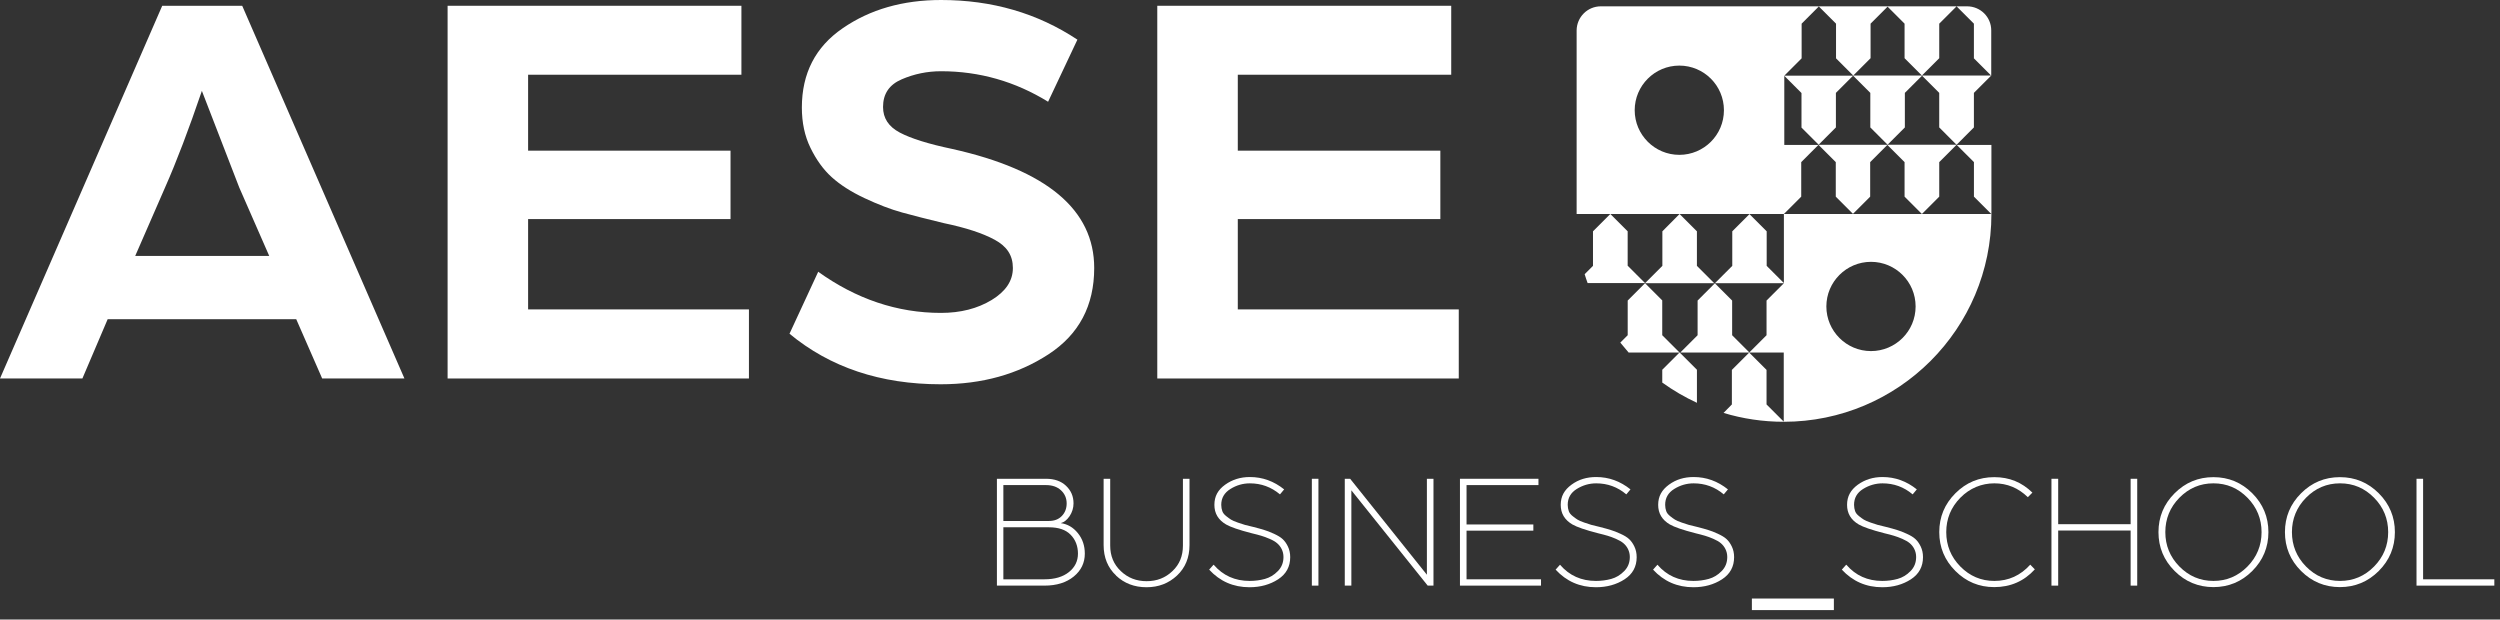 <svg width="230" height="57" viewBox="0 0 230 57" fill="none" xmlns="http://www.w3.org/2000/svg">
<rect x="0" y="0" width="230" height="57" fill="#333333" stroke="none"/>
<g clip-path="url(#clip0_2735_73487)">
<path d="M24.768 23.544L22.011 17.25L18.573 8.359C17.374 11.883 16.248 14.851 15.185 17.25L12.44 23.544H24.768ZM14.925 0.531H22.283L37.208 34.821H29.64L27.254 29.368H9.905L7.58 34.821H0L14.925 0.531Z" fill="white"/>
<path d="M41.179 0.531H68.21V6.875H48.586V13.861H67.208V20.155H48.586V28.465H68.902V34.821H41.179V0.531Z" fill="white"/>
<path d="M75.243 24.979C78.767 27.513 82.551 28.787 86.57 28.787C88.375 28.787 89.921 28.391 91.232 27.6C92.53 26.809 93.185 25.832 93.185 24.657C93.185 23.482 92.629 22.666 91.516 22.06C90.403 21.454 88.845 20.947 86.829 20.527C85.346 20.168 84.072 19.847 82.996 19.55C81.92 19.253 80.77 18.808 79.534 18.227C78.297 17.646 77.296 17.003 76.517 16.298C75.738 15.593 75.094 14.69 74.563 13.602C74.031 12.514 73.771 11.277 73.771 9.892C73.771 6.752 75.02 4.316 77.531 2.597C80.041 0.866 83.058 0 86.582 0C91.269 0 95.448 1.212 99.121 3.648L96.425 9.361C93.396 7.494 90.106 6.554 86.582 6.554C85.308 6.554 84.109 6.801 82.959 7.296C81.809 7.79 81.24 8.631 81.24 9.843C81.24 10.869 81.747 11.648 82.774 12.193C83.8 12.737 85.407 13.243 87.596 13.701C96.302 15.643 100.667 19.29 100.667 24.657C100.667 28.119 99.269 30.766 96.462 32.596C93.655 34.426 90.354 35.353 86.545 35.353C81.005 35.353 76.368 33.795 72.634 30.704L75.28 24.991L75.243 24.979Z" fill="white"/>
<path d="M106.47 0.531H133.513V6.875H113.877V13.861H132.512V20.155H113.877V28.465H134.206V34.821H106.47V0.531Z" fill="white"/>
<path d="M149.745 21.281L148.15 19.686L146.555 21.281V24.459L145.788 25.225C145.875 25.497 145.961 25.782 146.06 26.041H151.34L149.745 24.446V21.268V21.281Z" fill="white"/>
<path d="M156.116 24.459V21.281L154.521 19.686L152.938 21.281V24.459L151.343 26.054H157.711L156.116 24.459Z" fill="white"/>
<path d="M175.22 5.355L176.815 6.95L178.41 5.355V2.177L180.006 0.582H173.625L175.22 2.177V5.355Z" fill="white"/>
<path d="M152.939 27.65L151.344 26.055L149.748 27.65V30.84L149.068 31.52C149.316 31.829 149.575 32.139 149.835 32.435H154.522L152.926 30.84V27.65H152.939Z" fill="white"/>
<path d="M175.22 14.914V18.091L176.815 19.687L178.41 18.091V14.914L180.006 13.318H173.625L175.22 14.914Z" fill="white"/>
<path d="M181.587 5.355L183.182 6.95H176.813L178.409 8.545V11.723L180.004 13.319L181.599 11.723V8.545L183.194 6.95V2.795C183.194 1.571 182.205 0.582 180.968 0.582H180.004L181.599 2.177V5.355H181.587Z" fill="white"/>
<path d="M152.94 35.204C153.929 35.921 155.005 36.54 156.118 37.059V34.017L154.523 32.422L152.928 34.017V35.204H152.94Z" fill="white"/>
<path d="M172.13 32.3C169.868 32.3 168.025 30.457 168.025 28.194C168.025 25.931 169.868 24.089 172.13 24.089C174.393 24.089 176.236 25.919 176.236 28.194C176.236 30.47 174.393 32.3 172.13 32.3ZM154.497 14.246C152.234 14.246 150.392 12.403 150.392 10.141C150.392 7.878 152.234 6.035 154.497 6.035C156.76 6.035 158.602 7.865 158.602 10.141C158.602 12.416 156.76 14.246 154.497 14.246ZM180.007 13.319L181.602 14.914V18.092L183.198 19.687H170.461L172.056 18.092V14.914L173.651 13.319L175.247 11.723V8.545L176.842 6.95H170.473L172.069 8.545V11.723L173.664 13.319H167.295L168.891 14.914V18.092L170.486 19.687H164.118L165.713 18.092V14.914L167.308 13.319L168.903 11.723V8.545L170.498 6.95L172.093 5.355V2.177L173.689 0.582H167.32L168.915 2.177V5.368L170.511 6.963H164.142L165.737 8.558V11.736L167.333 13.331H164.155V6.963L165.75 5.368V2.177L167.345 0.582H147.276C146.051 0.582 145.062 1.571 145.05 2.795V19.687H160.964L159.369 21.282V24.46L157.774 26.055L156.179 27.65V30.841L154.584 32.436H160.952L159.357 30.841V27.65L157.762 26.055H164.13L162.535 24.46V21.282L160.94 19.687H164.118V26.055L162.522 27.65V30.841L160.927 32.436L159.332 34.031V37.209L158.565 37.988C160.321 38.52 162.176 38.804 164.118 38.804L162.522 37.209V34.031L160.927 32.436H164.105V38.804C174.653 38.804 183.21 30.247 183.21 19.699V13.331H180.032L180.007 13.319Z" fill="white"/>
<path d="M96.093 53.296C97.033 53.296 97.787 53.074 98.343 52.629C98.9 52.183 99.172 51.615 99.172 50.934C99.172 50.254 98.949 49.648 98.492 49.191C98.047 48.733 97.379 48.511 96.501 48.511H92.309V53.296H96.081H96.093ZM96.489 47.93C96.996 47.93 97.391 47.781 97.688 47.472C97.985 47.163 98.133 46.78 98.133 46.31C98.133 45.84 97.96 45.432 97.614 45.11C97.268 44.789 96.81 44.628 96.229 44.628H92.309V47.93H96.476H96.489ZM91.703 44.047H96.229C96.996 44.047 97.614 44.257 98.071 44.69C98.529 45.123 98.764 45.654 98.764 46.31C98.764 46.73 98.64 47.126 98.405 47.484C98.158 47.843 97.886 48.053 97.589 48.127C98.207 48.214 98.727 48.511 99.16 49.043C99.592 49.574 99.803 50.205 99.803 50.934C99.803 51.775 99.469 52.48 98.789 53.037C98.109 53.593 97.218 53.877 96.093 53.877H91.716V44.047H91.703Z" fill="white"/>
<path d="M102.683 52.95C101.917 52.233 101.533 51.293 101.533 50.143V44.047H102.139V50.193C102.139 51.145 102.461 51.924 103.116 52.542C103.759 53.16 104.55 53.469 105.49 53.469C106.43 53.469 107.221 53.16 107.864 52.542C108.52 51.924 108.829 51.145 108.829 50.193V44.047H109.435V50.143C109.435 51.293 109.051 52.233 108.285 52.95C107.518 53.667 106.591 54.026 105.478 54.026C104.365 54.026 103.425 53.667 102.671 52.95" fill="white"/>
<path d="M111.663 51.961C112.516 52.951 113.616 53.445 114.964 53.445C115.459 53.445 115.929 53.383 116.374 53.26C116.819 53.136 117.215 52.901 117.561 52.543C117.907 52.196 118.08 51.764 118.08 51.244C118.08 50.972 118.019 50.725 117.907 50.502C117.796 50.28 117.648 50.107 117.487 49.971C117.326 49.835 117.103 49.699 116.807 49.575C116.51 49.451 116.263 49.352 116.04 49.291C115.817 49.229 115.533 49.142 115.15 49.056C113.987 48.759 113.208 48.487 112.8 48.252C112.083 47.831 111.724 47.238 111.724 46.446C111.724 45.655 112.046 45.074 112.714 44.592C113.369 44.122 114.123 43.887 114.989 43.887C116.151 43.887 117.202 44.27 118.142 45.024L117.759 45.482C116.943 44.802 116.028 44.468 114.989 44.468C114.346 44.468 113.752 44.641 113.196 44.987C112.64 45.334 112.355 45.816 112.355 46.446C112.355 46.657 112.392 46.855 112.454 47.028C112.516 47.201 112.64 47.349 112.813 47.485C112.986 47.621 113.134 47.732 113.258 47.807C113.381 47.881 113.592 47.98 113.888 48.079C114.185 48.178 114.408 48.252 114.531 48.289C114.655 48.326 114.915 48.388 115.286 48.474C115.731 48.586 116.077 48.685 116.312 48.759C116.559 48.833 116.856 48.944 117.202 49.105C117.549 49.266 117.821 49.426 118.006 49.6C118.192 49.773 118.352 49.995 118.488 50.28C118.624 50.564 118.699 50.886 118.699 51.257C118.699 52.135 118.328 52.815 117.586 53.297C116.844 53.779 115.966 54.026 114.952 54.026C113.468 54.026 112.231 53.482 111.242 52.407L111.638 51.961H111.663Z" fill="white"/>
<path d="M121.296 44.047H120.69V53.877H121.296V44.047Z" fill="white"/>
<path d="M131.274 44.047H131.88V53.877H131.348L124.325 45.11V53.877H123.719V44.047H124.213L131.274 52.876V44.047Z" fill="white"/>
<path d="M134.316 44.047H141.538V44.628H134.922V48.251H141.068V48.82H134.922V53.296H141.773V53.877H134.316V44.047Z" fill="white"/>
<path d="M143.525 51.961C144.378 52.951 145.479 53.445 146.827 53.445C147.321 53.445 147.791 53.383 148.237 53.26C148.682 53.136 149.077 52.901 149.424 52.543C149.77 52.196 149.943 51.764 149.943 51.244C149.943 50.972 149.881 50.725 149.77 50.502C149.659 50.28 149.51 50.107 149.349 49.971C149.189 49.835 148.954 49.699 148.669 49.575C148.373 49.451 148.125 49.352 147.903 49.291C147.68 49.229 147.383 49.142 147.012 49.056C145.85 48.759 145.071 48.487 144.663 48.252C143.946 47.831 143.587 47.238 143.587 46.446C143.587 45.655 143.921 45.074 144.576 44.592C145.232 44.109 145.986 43.887 146.852 43.887C148.014 43.887 149.065 44.27 150.005 45.024L149.621 45.482C148.818 44.802 147.89 44.468 146.852 44.468C146.209 44.468 145.615 44.641 145.059 44.987C144.502 45.334 144.23 45.816 144.23 46.446C144.23 46.657 144.267 46.855 144.329 47.028C144.391 47.201 144.515 47.349 144.688 47.485C144.861 47.621 145.009 47.732 145.133 47.807C145.256 47.881 145.467 47.98 145.763 48.079C146.073 48.178 146.283 48.252 146.406 48.289C146.53 48.326 146.777 48.388 147.161 48.474C147.606 48.586 147.952 48.685 148.187 48.759C148.434 48.833 148.731 48.944 149.077 49.105C149.436 49.266 149.696 49.426 149.881 49.6C150.067 49.773 150.227 49.995 150.363 50.28C150.499 50.564 150.574 50.886 150.574 51.257C150.574 52.135 150.203 52.815 149.461 53.297C148.719 53.779 147.841 54.026 146.827 54.026C145.343 54.026 144.106 53.482 143.117 52.407L143.513 51.961H143.525Z" fill="white"/>
<path d="M152.49 51.961C153.343 52.951 154.444 53.445 155.792 53.445C156.286 53.445 156.756 53.383 157.201 53.26C157.647 53.136 158.042 52.901 158.388 52.543C158.735 52.196 158.908 51.764 158.908 51.244C158.908 50.972 158.846 50.725 158.735 50.502C158.623 50.28 158.475 50.107 158.314 49.971C158.154 49.835 157.919 49.699 157.634 49.575C157.337 49.451 157.09 49.352 156.868 49.291C156.645 49.229 156.348 49.142 155.977 49.056C154.815 48.759 154.036 48.487 153.628 48.252C152.911 47.831 152.552 47.238 152.552 46.446C152.552 45.655 152.886 45.074 153.541 44.592C154.197 44.109 154.951 43.887 155.816 43.887C156.979 43.887 158.03 44.27 158.97 45.024L158.586 45.482C157.783 44.802 156.855 44.468 155.816 44.468C155.173 44.468 154.58 44.641 154.023 44.987C153.467 45.334 153.195 45.816 153.195 46.446C153.195 46.657 153.232 46.855 153.294 47.028C153.356 47.201 153.479 47.349 153.652 47.485C153.826 47.621 153.974 47.732 154.098 47.807C154.221 47.881 154.431 47.98 154.728 48.079C155.037 48.178 155.248 48.252 155.371 48.289C155.495 48.326 155.742 48.388 156.126 48.474C156.571 48.586 156.917 48.685 157.152 48.759C157.399 48.833 157.696 48.944 158.042 49.105C158.388 49.266 158.661 49.426 158.846 49.6C159.031 49.773 159.192 49.995 159.328 50.28C159.464 50.564 159.538 50.886 159.538 51.257C159.538 52.135 159.168 52.815 158.426 53.297C157.684 53.779 156.806 54.026 155.792 54.026C154.308 54.026 153.071 53.482 152.082 52.407L152.478 51.961H152.49Z" fill="white"/>
<path d="M168.716 55.065H161.173V56.128H168.716V55.065Z" fill="white"/>
<path d="M169.868 51.961C170.721 52.951 171.821 53.445 173.169 53.445C173.664 53.445 174.134 53.383 174.579 53.26C175.024 53.136 175.42 52.901 175.766 52.543C176.112 52.196 176.285 51.764 176.285 51.244C176.285 50.972 176.224 50.725 176.112 50.502C176.001 50.28 175.853 50.107 175.692 49.971C175.531 49.835 175.296 49.699 175.012 49.575C174.715 49.451 174.468 49.352 174.245 49.291C174.035 49.229 173.738 49.142 173.355 49.056C172.192 48.759 171.413 48.487 171.005 48.252C170.288 47.831 169.93 47.238 169.93 46.446C169.93 45.655 170.263 45.074 170.919 44.592C171.574 44.122 172.328 43.887 173.194 43.887C174.356 43.887 175.407 44.27 176.347 45.024L175.964 45.482C175.16 44.802 174.233 44.468 173.194 44.468C172.563 44.468 171.957 44.641 171.401 44.987C170.845 45.334 170.573 45.816 170.573 46.446C170.573 46.657 170.61 46.855 170.671 47.028C170.733 47.201 170.857 47.349 171.03 47.485C171.203 47.621 171.352 47.732 171.475 47.807C171.599 47.881 171.809 47.98 172.106 48.079C172.415 48.178 172.625 48.252 172.749 48.289C172.873 48.326 173.12 48.388 173.503 48.474C173.948 48.586 174.295 48.685 174.53 48.759C174.777 48.833 175.074 48.944 175.42 49.105C175.778 49.266 176.038 49.426 176.224 49.6C176.409 49.773 176.57 49.995 176.706 50.28C176.842 50.564 176.916 50.886 176.916 51.257C176.916 52.135 176.545 52.815 175.803 53.297C175.061 53.779 174.183 54.026 173.169 54.026C171.685 54.026 170.449 53.482 169.447 52.407L169.843 51.961H169.868Z" fill="white"/>
<path d="M179.896 45.382C180.885 44.393 182.072 43.898 183.47 43.898C184.867 43.898 186.005 44.368 186.981 45.321L186.561 45.741C185.683 44.888 184.657 44.467 183.482 44.467C182.307 44.467 181.219 44.912 180.354 45.79C179.488 46.668 179.055 47.732 179.055 48.956C179.055 50.18 179.488 51.244 180.354 52.122C181.219 52.999 182.258 53.445 183.482 53.445C184.793 53.445 185.893 52.938 186.784 51.948L187.204 52.381C186.215 53.469 184.966 54.014 183.47 54.014C182.072 54.014 180.885 53.519 179.896 52.53C178.907 51.54 178.412 50.353 178.412 48.956C178.412 47.559 178.907 46.372 179.896 45.382Z" fill="white"/>
<path d="M188.734 44.047H189.353V48.226H196.018V44.047H196.624V53.877H196.018V48.808H189.353V53.877H188.734V44.047Z" fill="white"/>
<path d="M200.508 52.122C201.374 52.999 202.412 53.445 203.637 53.445C204.861 53.445 205.9 52.999 206.765 52.122C207.631 51.244 208.064 50.18 208.064 48.956C208.064 47.732 207.631 46.668 206.765 45.79C205.9 44.912 204.861 44.467 203.637 44.467C202.412 44.467 201.374 44.912 200.508 45.79C199.643 46.668 199.21 47.732 199.21 48.956C199.21 50.18 199.643 51.244 200.508 52.122ZM200.063 45.382C201.052 44.393 202.239 43.898 203.637 43.898C205.034 43.898 206.221 44.393 207.21 45.382C208.2 46.372 208.694 47.571 208.694 48.956C208.694 50.341 208.2 51.54 207.21 52.53C206.221 53.519 205.022 54.014 203.637 54.014C202.252 54.014 201.052 53.519 200.063 52.53C199.074 51.54 198.579 50.353 198.579 48.956C198.579 47.559 199.074 46.372 200.063 45.382Z" fill="white"/>
<path d="M212.156 52.122C213.022 52.999 214.061 53.445 215.285 53.445C216.509 53.445 217.548 52.999 218.413 52.122C219.279 51.244 219.712 50.18 219.712 48.956C219.712 47.732 219.279 46.668 218.413 45.79C217.548 44.912 216.509 44.467 215.285 44.467C214.061 44.467 213.022 44.912 212.156 45.79C211.291 46.668 210.858 47.732 210.858 48.956C210.858 50.18 211.291 51.244 212.156 52.122ZM211.699 45.382C212.688 44.393 213.875 43.898 215.272 43.898C216.67 43.898 217.857 44.393 218.846 45.382C219.835 46.372 220.33 47.571 220.33 48.956C220.33 50.341 219.835 51.54 218.846 52.53C217.857 53.519 216.657 54.014 215.272 54.014C213.887 54.014 212.688 53.519 211.699 52.53C210.709 51.54 210.215 50.353 210.215 48.956C210.215 47.559 210.709 46.372 211.699 45.382Z" fill="white"/>
<path d="M222.319 44.047H222.925V53.296H229.479V53.877H222.319V44.047Z" fill="white"/>
</g>
<defs>
<clipPath id="clip0_2735_73487">
<rect width="230" height="56.882" fill="white"/>
</clipPath>
</defs>
</svg>
